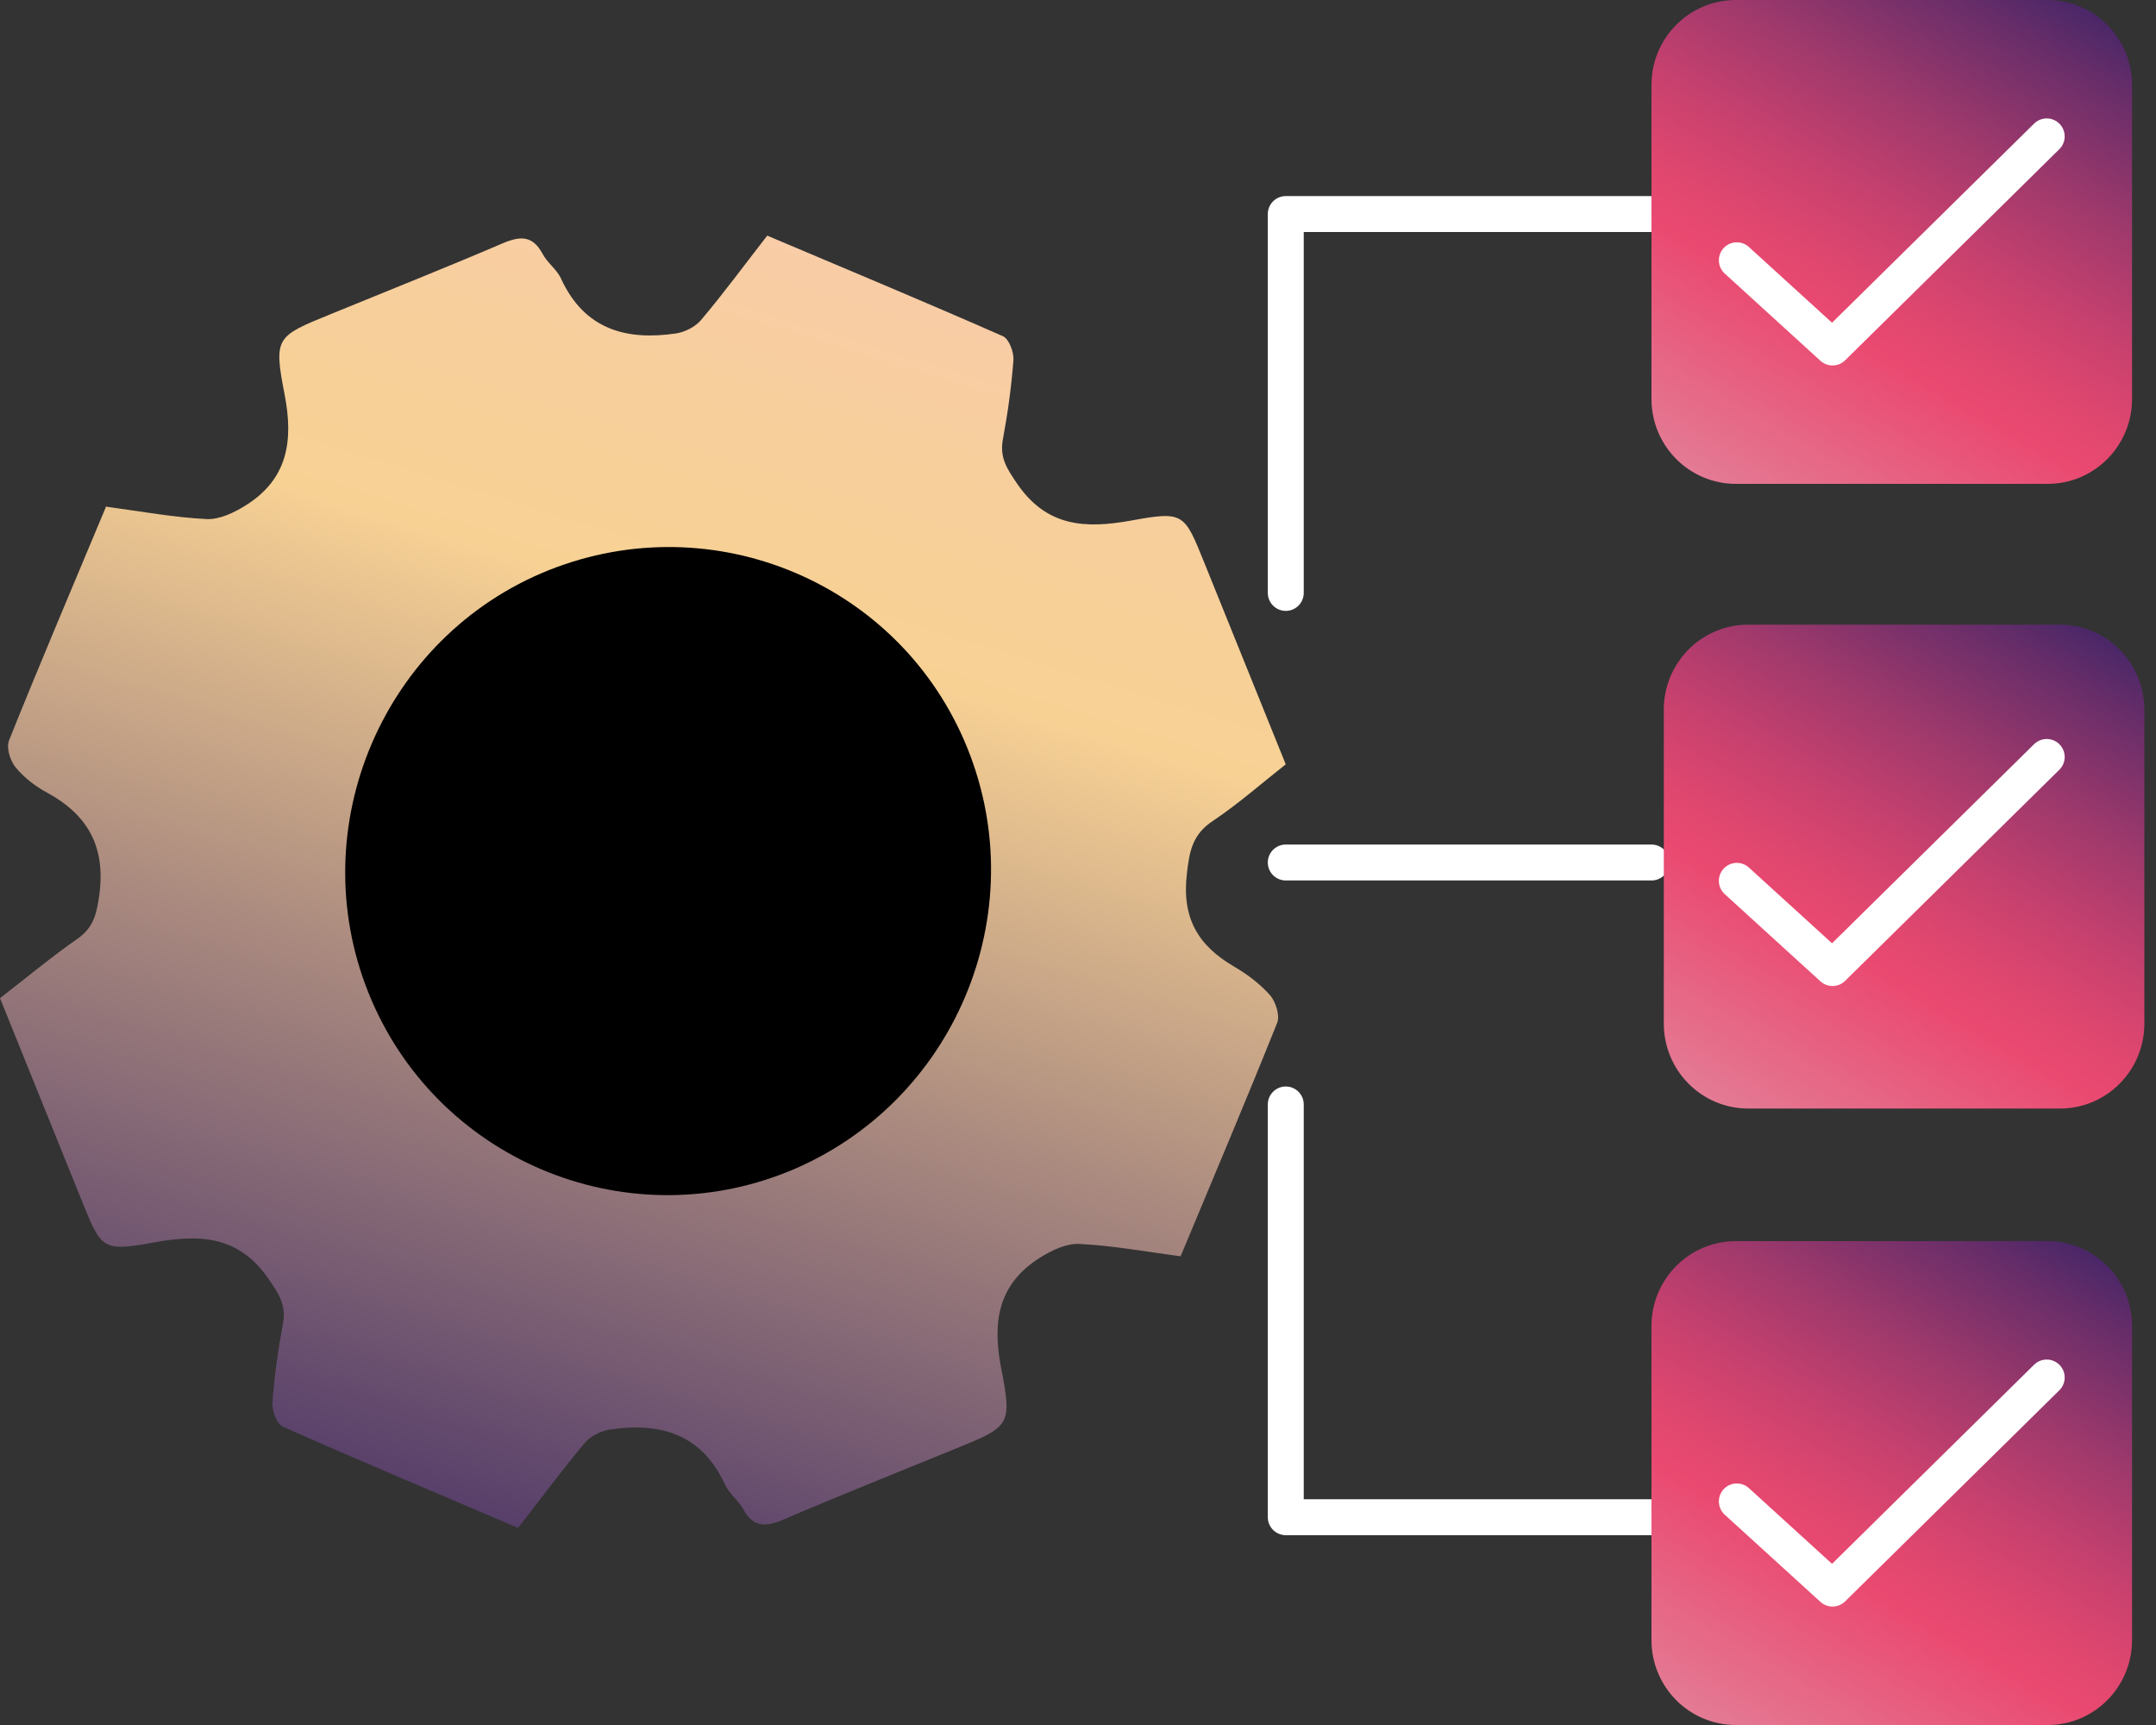 <svg width="90" height="72" viewBox="0 0 90 72" fill="none" xmlns="http://www.w3.org/2000/svg">
<rect x="0" y="0" width="90" height="72" fill="#333333" stroke="none"/>
<path d="M53.673 24.748V8.934H68.939" stroke="white" stroke-width="1.5" stroke-linecap="round" stroke-linejoin="round"/>
<path d="M68.939 36H53.673" stroke="white" stroke-width="1.5" stroke-linecap="round" stroke-linejoin="round"/>
<path d="M53.673 46.099V63.327H69.599" stroke="white" stroke-width="1.5" stroke-linecap="round" stroke-linejoin="round"/>
<path d="M4.406 21.144C5.913 21.349 7.273 21.599 8.632 21.666C9.171 21.688 9.78 21.394 10.264 21.09C12.004 19.996 12.26 18.416 11.879 16.456C11.411 14.06 11.539 14.038 13.816 13.107C16.195 12.132 18.598 11.178 20.962 10.165C21.711 9.843 22.229 9.814 22.653 10.6C22.85 10.976 23.251 11.253 23.417 11.626C24.396 13.751 26.134 14.228 28.236 13.915C28.606 13.855 29.032 13.635 29.267 13.355C30.21 12.239 31.071 11.064 32.028 9.835C35.337 11.236 38.616 12.603 41.86 14.03C42.116 14.137 42.323 14.692 42.305 15.019C42.223 16.133 42.068 17.247 41.862 18.351C41.728 19.106 42.033 19.56 42.445 20.168C43.681 21.99 45.292 22.077 47.226 21.726C49.43 21.327 49.435 21.416 50.285 23.518L53.672 31.903C52.659 32.698 51.699 33.548 50.65 34.251C49.788 34.816 49.653 35.495 49.545 36.469C49.327 38.325 50.016 39.472 51.522 40.348C52.075 40.669 52.605 41.076 53.022 41.545C53.252 41.815 53.435 42.381 53.316 42.688C52.019 45.928 50.66 49.133 49.283 52.437C47.826 52.241 46.435 51.989 45.043 51.92C44.504 51.898 43.895 52.191 43.411 52.496C41.671 53.59 41.409 55.157 41.797 57.13C42.264 59.526 42.137 59.548 39.861 60.479C37.48 61.453 35.077 62.407 32.714 63.421C31.965 63.743 31.442 63.76 31.024 62.986C30.813 62.615 30.427 62.331 30.261 61.958C29.281 59.832 27.543 59.357 25.441 59.67C25.072 59.729 24.646 59.949 24.409 60.229C23.466 61.346 22.607 62.519 21.627 63.773C18.332 62.366 15.065 60.995 11.817 59.553C11.56 59.446 11.352 58.892 11.372 58.563C11.453 57.449 11.608 56.335 11.815 55.23C11.95 54.475 11.645 54.021 11.233 53.413C9.995 51.592 8.385 51.504 6.451 51.854C4.248 52.254 4.237 52.151 3.393 50.062L0 41.663C1.085 40.824 2.13 39.954 3.241 39.178C3.914 38.704 4.033 38.138 4.144 37.363C4.419 35.347 3.668 34.01 1.96 33.081C1.476 32.822 1.014 32.463 0.663 32.044C0.426 31.759 0.25 31.208 0.381 30.895C1.68 27.655 3.05 24.445 4.429 21.141L4.41 21.132L4.407 21.137L4.406 21.144Z" fill="url(#paint0_linear_422_2087)"/>
<path d="M32.926 48.893C39.831 46.066 43.179 38.15 40.383 31.227C37.609 24.357 29.804 21.053 22.91 23.798C15.997 26.567 12.609 34.499 15.374 41.42C18.144 48.353 26.029 51.702 32.939 48.887L32.927 48.892L32.926 48.893Z" fill="black"/>
<path d="M85.479 0H72.46C70.516 0 68.939 1.587 68.939 3.545V16.651C68.939 18.609 70.516 20.196 72.46 20.196H85.479C87.424 20.196 89 18.609 89 16.651V3.545C89 1.587 87.424 0 85.479 0Z" fill="url(#paint1_linear_422_2087)"/>
<path d="M85.994 26.073H72.975C71.031 26.073 69.454 27.66 69.454 29.618V42.724C69.454 44.682 71.031 46.269 72.975 46.269H85.994C87.938 46.269 89.514 44.682 89.514 42.724V29.618C89.514 27.66 87.938 26.073 85.994 26.073Z" fill="url(#paint2_linear_422_2087)"/>
<path d="M85.479 51.804H72.46C70.516 51.804 68.939 53.391 68.939 55.349V68.455C68.939 70.413 70.516 72 72.46 72H85.479C87.424 72 89 70.413 89 68.455V55.349C89 53.391 87.424 51.804 85.479 51.804Z" fill="url(#paint3_linear_422_2087)"/>
<path d="M72.502 10.864L76.497 14.504L85.438 5.693" stroke="white" stroke-width="1.5" stroke-linecap="round" stroke-linejoin="round"/>
<path d="M72.502 36.766L76.497 40.405L85.438 31.595" stroke="white" stroke-width="1.5" stroke-linecap="round" stroke-linejoin="round"/>
<path d="M72.502 62.668L76.497 66.306L85.438 57.496" stroke="white" stroke-width="1.5" stroke-linecap="round" stroke-linejoin="round"/>
<defs>
<linearGradient id="paint0_linear_422_2087" x1="47.782" y1="-32.293" x2="-10.251" y2="156.6" gradientUnits="userSpaceOnUse">
<stop offset="0.125" stop-color="#FCC4D3"/>
<stop offset="0.133" stop-color="#FBC4CF"/>
<stop offset="0.205" stop-color="#F9CBAE"/>
<stop offset="0.266" stop-color="#F7CF9B"/>
<stop offset="0.307" stop-color="#F7D194"/>
<stop offset="0.398" stop-color="#AA8A7F"/>
<stop offset="0.499" stop-color="#5A426B"/>
<stop offset="0.571" stop-color="#28145E"/>
<stop offset="0.607" stop-color="#150359"/>
</linearGradient>
<linearGradient id="paint1_linear_422_2087" x1="95.506" y1="-18.521" x2="39.272" y2="77.5" gradientUnits="userSpaceOnUse">
<stop offset="0.137" stop-color="#031864"/>
<stop offset="0.156" stop-color="#201E65"/>
<stop offset="0.205" stop-color="#672D69"/>
<stop offset="0.249" stop-color="#9F396C"/>
<stop offset="0.287" stop-color="#C8416E"/>
<stop offset="0.317" stop-color="#E0476F"/>
<stop offset="0.335" stop-color="#EA4970"/>
<stop offset="0.428" stop-color="#E2879D"/>
<stop offset="0.523" stop-color="#DBC1C8"/>
<stop offset="0.569" stop-color="#D9D9D9"/>
</linearGradient>
<linearGradient id="paint2_linear_422_2087" x1="96.021" y1="7.552" x2="39.787" y2="103.574" gradientUnits="userSpaceOnUse">
<stop offset="0.137" stop-color="#031864"/>
<stop offset="0.156" stop-color="#201E65"/>
<stop offset="0.205" stop-color="#672D69"/>
<stop offset="0.249" stop-color="#9F396C"/>
<stop offset="0.287" stop-color="#C8416E"/>
<stop offset="0.317" stop-color="#E0476F"/>
<stop offset="0.335" stop-color="#EA4970"/>
<stop offset="0.428" stop-color="#E2879D"/>
<stop offset="0.523" stop-color="#DBC1C8"/>
<stop offset="0.569" stop-color="#D9D9D9"/>
</linearGradient>
<linearGradient id="paint3_linear_422_2087" x1="95.506" y1="33.282" x2="39.272" y2="129.304" gradientUnits="userSpaceOnUse">
<stop offset="0.137" stop-color="#031864"/>
<stop offset="0.156" stop-color="#201E65"/>
<stop offset="0.205" stop-color="#672D69"/>
<stop offset="0.249" stop-color="#9F396C"/>
<stop offset="0.287" stop-color="#C8416E"/>
<stop offset="0.317" stop-color="#E0476F"/>
<stop offset="0.335" stop-color="#EA4970"/>
<stop offset="0.428" stop-color="#E2879D"/>
<stop offset="0.523" stop-color="#DBC1C8"/>
<stop offset="0.569" stop-color="#D9D9D9"/>
</linearGradient>
</defs>
</svg>
